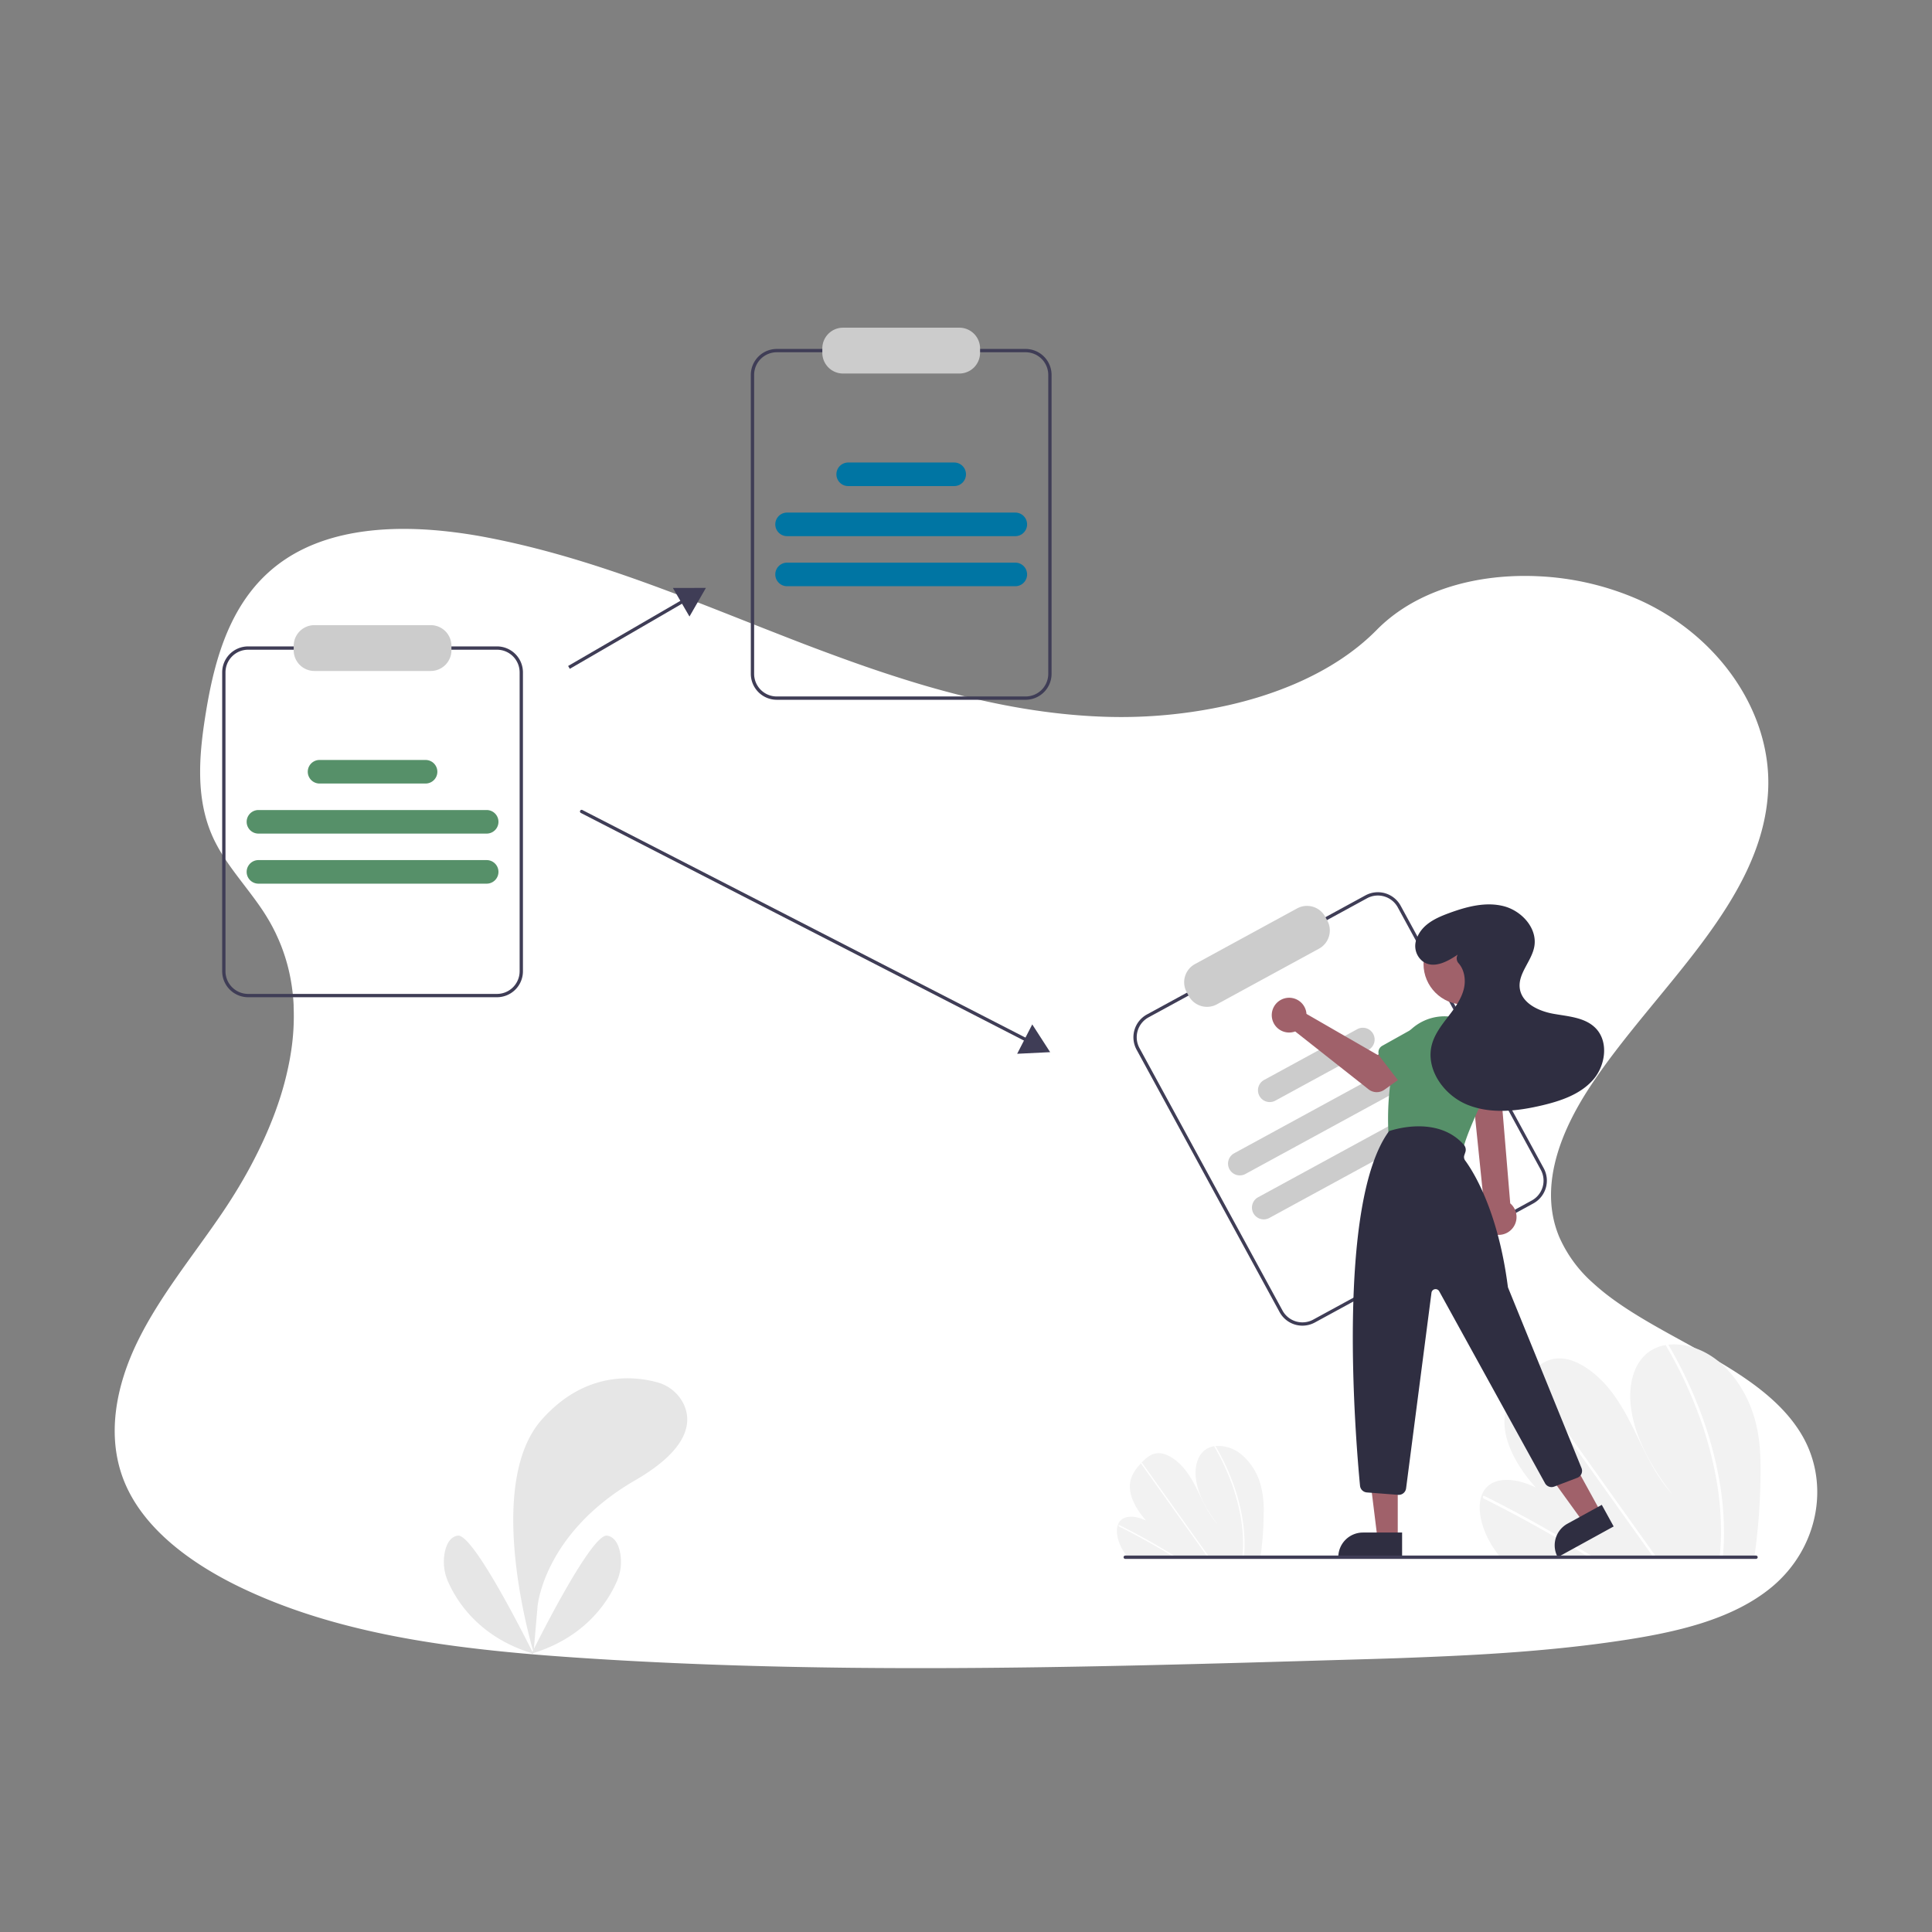<svg xmlns="http://www.w3.org/2000/svg" xmlns:xlink="http://www.w3.org/1999/xlink" width="800" height="800" viewBox="0 0 800 800">
  <rect x="0" y="0" width="800" height="800" fill="#808080" stroke="none"/>
  <defs>
    <clipPath id="clip-_86">
      <rect width="800" height="800"/>
    </clipPath>
  </defs>
  <g id="_86" data-name="86" clip-path="url(#clip-_86)">
    <g id="Group_235" data-name="Group 235">
      <g id="Group_171" data-name="Group 171">
        <g id="Component_1_98" data-name="Component 1 – 98" transform="translate(47.512 219)">
          <path id="Path_168" data-name="Path 168" d="M798.2,560.6c-7.681,6.368-16.954,10.907-26.968,14.266q-2.186.747-4.434,1.4c-3.868,1.152-7.828,2.151-11.822,3.024-1.969.44-3.952.845-5.935,1.222-3.373.649-6.759,1.229-10.125,1.76-12.492,1.962-25.068,3.415-37.707,4.518q-5.845.517-11.7.929l-1.557.112-2.793.189-1.718.112c-2.612.175-5.223.328-7.828.475-10.439.587-20.893,1.013-31.346,1.4-7.681.265-15.285.489-22.924.7l-15.537.454-4.015.119-1.76.049q-6.9.209-13.812.4l-1.3.035-4.05.119-7.681.209-2.29.063-2.095.056c-48.761,1.313-97.557,2.269-146.289,1.857q-5.852-.042-11.7-.126c-36.185-.468-72.328-1.732-108.408-4.19-12.681-.866-25.445-1.913-38.14-3.359q-5.866-.663-11.7-1.445c-31.185-4.19-61.6-11.256-88.849-24.44-20.522-9.951-39.467-24.1-47.413-42.937-8.023-19.007-3.778-40.354,5.384-58.984s22.945-35.326,34.83-52.832c4.085-6.026,7.946-12.3,11.445-18.756.209-.391.426-.789.628-1.18q2.688-5.049,5.07-10.223h0q2.262-4.93,4.19-9.957.58-1.5,1.11-3c.042-.112.084-.223.119-.335s.091-.251.133-.377a129.277,129.277,0,0,0,5.265-19.461l.168-.922c.077-.44.154-.873.223-1.313s.133-.817.2-1.229h0a96.363,96.363,0,0,0,1.082-18.749v-.7a79.561,79.561,0,0,0-1.047-9.587h0c-.042-.272-.084-.538-.14-.8a75.079,75.079,0,0,0-3.68-13.337c-.07-.189-.147-.384-.223-.58a.784.784,0,0,0-.1-.258c-.524-1.334-1.082-2.653-1.7-3.973h0c-.1-.223-.209-.454-.314-.7h0c-.2-.426-.4-.852-.621-1.271h0q-1.473-3.01-3.282-5.942c-1.4-2.325-2.982-4.6-4.609-6.836l-.23-.314-.189-.265c-2.137-2.912-4.371-5.775-6.55-8.666-1.711-2.255-3.387-4.525-4.958-6.836l-.279-.419a69.654,69.654,0,0,1-5.083-8.749c-.293-.621-.58-1.243-.845-1.871-.475-1.1-.915-2.214-1.306-3.331-5.363-15.153-3.736-31.7-1.159-47.483,3.82-23.448,10.928-48.719,32.931-63.355,19.21-12.785,45.207-14.28,69.828-11.172,3.945.489,7.849,1.1,11.7,1.795l2.095.4c31.143,5.97,60.6,16.542,89.687,27.861,6.794,2.646,13.575,5.335,20.348,8.009Q384.373,165,392.32,168.1q9.182,3.575,18.5,6.983,5.824,2.137,11.7,4.19,9.42,3.275,18.965,6.222,6.759,2.095,13.589,3.945c21.647,5.893,43.852,9.978,66.581,10.767a203.394,203.394,0,0,0,51.54-4.776c3.945-.894,7.856-1.92,11.7-3.079a152.22,152.22,0,0,0,15.781-5.719c12.995-5.586,24.677-12.96,33.922-22.345l.077-.077c13.693-13.889,33.769-20.948,54.8-22.128a114.611,114.611,0,0,1,11.7-.063,116.1,116.1,0,0,1,42.372,9.916c33.266,15.083,54.78,47.015,53.16,78.905-2.353,46.422-47.106,82.055-73.808,122.667-1.885,2.863-3.68,5.817-5.349,8.833-.615,1.1-1.2,2.214-1.774,3.331-6.578,12.848-10.53,26.723-8.379,40.053a42.77,42.77,0,0,0,1.7,6.92c.328.985.7,1.969,1.11,2.947A54.81,54.81,0,0,0,724.093,434.6a94.977,94.977,0,0,0,8.54,6.941c24.915,18.113,61,29.537,76.943,54.284C822.913,516.348,817.983,544.174,798.2,560.6Z" transform="translate(-112.078 -122.422)" fill="#fff"/>
        </g>
        <g id="Group_170" data-name="Group 170" transform="translate(92 135.69)">
          <path id="Path_2194" data-name="Path 2194" d="M1011.185,746.131a261.367,261.367,0,0,1-2.464,33.582c-.054.391-.113.782-.167,1.172L903.337,780.3c-.309-.388-.613-.781-.908-1.179-.982-1.316-1.9-2.669-2.748-4.068-4.062-6.743-5.922-14.637-4.058-20.084l.033-.085a9.557,9.557,0,0,1,1.865-3.241c4.249-4.783,12.84-3.986,20.637-.125-6.993-7.654-12.561-17.313-12.984-25.935-.415-8.409,3.982-14.417,8.752-19.522.156-.169.313-.333.469-.5.076-.084.156-.164.232-.248,3.721-3.891,8.059-7.726,14.339-7.262,6.887.51,14.522,6.278,19.875,13s8.911,14.347,12.517,21.795,7.517,15.075,13.311,21.436c-7.847-9.926-14.174-21.219-16.512-32.2s-.28-21.533,6.714-26.706a16.358,16.358,0,0,1,7.165-2.891c.3-.05.608-.091.919-.127,6.474-.737,14.2,1.5,20.782,6.855,7.243,5.893,12.265,14.63,14.763,22.924S1011.267,738.412,1011.185,746.131Z" transform="translate(-374.182 -271.227)" fill="#f2f2f2"/>
          <path id="Path_2195" data-name="Path 2195" d="M942.939,809.252l-2.012-.011q-.958-.6-1.926-1.184c-.4-.252-.8-.495-1.207-.742q-10.011-6.114-20.146-11.729t-20.355-10.722a.843.843,0,0,1-.485-.964.241.241,0,0,1,.033-.071c.1-.178.308-.253.618-.1.836.419,1.678.839,2.514,1.268q10.256,5.189,20.425,10.9t20.207,11.913c.141.086.282.176.423.262C941.667,808.463,942.3,808.858,942.939,809.252Z" transform="translate(-374.777 -299.964)" fill="#fff"/>
          <path id="Path_2196" data-name="Path 2196" d="M977,786.775l-1.244-.007c-.281-.393-.556-.785-.837-1.178q-9.889-13.867-19.774-27.735-16.188-22.7-32.366-45.407a.8.8,0,0,1-.14-.274c-.092-.335.154-.532.469-.5a.945.945,0,0,1,.657.418q9.076,12.732,18.147,25.455l32.2,45.175c.683.956,1.365,1.916,2.048,2.872C976.447,785.989,976.728,786.382,977,786.775Z" transform="translate(-382.897 -277.342)" fill="#fff"/>
          <path id="Path_2197" data-name="Path 2197" d="M1031.362,773.4c-.063,2.1-.2,4.16-.384,6.2l-.105,1.173-1.305-.007c.04-.391.08-.782.115-1.173.276-2.953.471-5.94.5-9.008a125.663,125.663,0,0,0-2.474-25.329,157.715,157.715,0,0,0-7.662-26.315,180.723,180.723,0,0,0-12.536-26.036.7.7,0,0,1-.115-.463c.054-.372.549-.482.92-.127a1.081,1.081,0,0,1,.187.237q.9,1.553,1.773,3.115a180.608,180.608,0,0,1,12,26.127,156.953,156.953,0,0,1,7.143,26.355A123.97,123.97,0,0,1,1031.362,773.4Z" transform="translate(-409.54 -271.191)" fill="#fff"/>
          <path id="Path_2198" data-name="Path 2198" d="M736.586,781.685a136.564,136.564,0,0,1-1.288,17.549c-.028.2-.059.408-.087.613l-54.984-.307c-.161-.2-.32-.408-.474-.616-.513-.687-.995-1.394-1.436-2.126-2.123-3.524-3.095-7.649-2.121-10.5l.017-.044a5,5,0,0,1,.975-1.694c2.221-2.5,6.71-2.083,10.784-.065-3.654-4-6.564-9.048-6.785-13.553-.217-4.395,2.081-7.534,4.573-10.2.082-.088.164-.174.245-.26.04-.044.082-.086.121-.13,1.945-2.033,4.212-4.037,7.493-3.795,3.6.266,7.589,3.281,10.386,6.793s4.657,7.5,6.541,11.389,3.928,7.878,6.956,11.2c-4.1-5.187-7.407-11.089-8.629-16.829s-.146-11.253,3.508-13.956a8.548,8.548,0,0,1,3.744-1.511c.158-.026.318-.047.48-.066a15.006,15.006,0,0,1,10.86,3.582,25,25,0,0,1,7.715,11.98A40.87,40.87,0,0,1,736.586,781.685Z" transform="translate(-305.323 -290.492)" fill="#f2f2f2"/>
          <path id="Path_2199" data-name="Path 2199" d="M700.922,814.671l-1.051-.006q-.5-.313-1.006-.619c-.209-.132-.42-.258-.631-.388q-5.231-3.195-10.528-6.129t-10.637-5.6a.441.441,0,0,1-.253-.5.13.13,0,0,1,.018-.037c.05-.093.161-.132.323-.052.437.219.877.438,1.314.662q5.36,2.712,10.673,5.694t10.56,6.225l.221.137C700.257,814.258,700.589,814.465,700.922,814.671Z" transform="translate(-305.634 -305.51)" fill="#fff"/>
          <path id="Path_2200" data-name="Path 2200" d="M718.721,802.925l-.65,0c-.147-.205-.291-.41-.437-.616L707.3,787.812q-8.459-11.864-16.914-23.729a.418.418,0,0,1-.073-.143c-.048-.175.08-.278.245-.26a.494.494,0,0,1,.344.219l9.483,13.3,16.828,23.607,1.07,1.5C718.431,802.514,718.577,802.72,718.721,802.925Z" transform="translate(-309.876 -293.688)" fill="#fff"/>
          <path id="Path_2201" data-name="Path 2201" d="M747.13,795.935c-.033,1.1-.106,2.174-.2,3.242l-.055.613-.682,0c.021-.2.042-.409.06-.613.144-1.543.246-3.1.26-4.707a65.669,65.669,0,0,0-1.293-13.237,82.423,82.423,0,0,0-4-13.752,94.44,94.44,0,0,0-6.551-13.606.363.363,0,0,1-.06-.242c.028-.194.287-.252.481-.066a.565.565,0,0,1,.1.124q.472.812.927,1.628a94.373,94.373,0,0,1,6.27,13.653,82.033,82.033,0,0,1,3.733,13.772A64.79,64.79,0,0,1,747.13,795.935Z" transform="translate(-323.8 -290.473)" fill="#fff"/>
          <path id="Path_2202" data-name="Path 2202" d="M249.286,415.984H146.24a10.759,10.759,0,0,1-10.746-10.746V281.461a10.759,10.759,0,0,1,10.746-10.746H249.286a10.759,10.759,0,0,1,10.746,10.746V405.237a10.759,10.759,0,0,1-10.746,10.747ZM146.24,272.086a9.386,9.386,0,0,0-9.375,9.375V405.237a9.386,9.386,0,0,0,9.375,9.375H249.286a9.386,9.386,0,0,0,9.375-9.375V281.461a9.386,9.386,0,0,0-9.375-9.375Z" transform="translate(-135.493 -138.744)" fill="#3f3d56"/>
          <path id="Path_2203" data-name="Path 2203" d="M235.424,276.854H187.248a8.581,8.581,0,0,1-8.571-8.571v-1.836a8.581,8.581,0,0,1,8.571-8.571h48.176a8.581,8.581,0,0,1,8.571,8.571v1.836A8.581,8.581,0,0,1,235.424,276.854Z" transform="translate(-149.066 -134.708)" fill="#ccc"/>
          <path id="Path_2204" data-name="Path 2204" d="M249.664,379.286H155.155a4.878,4.878,0,1,1,0-9.756h94.509a4.878,4.878,0,1,1,0,9.756Z" transform="translate(-140.14 -169.803)" fill="#569069"/>
          <path id="Path_2205" data-name="Path 2205" d="M249.664,409.52H155.155a4.878,4.878,0,1,1,0-9.756h94.509a4.878,4.878,0,0,1,0,9.756Z" transform="translate(-140.14 -179.306)" fill="#569069"/>
          <path id="Path_2206" data-name="Path 2206" d="M235.959,349.052h-43.9a4.878,4.878,0,1,1,0-9.756h43.9a4.878,4.878,0,0,1,0,9.756Z" transform="translate(-151.739 -160.3)" fill="#569069"/>
          <path id="Path_2207" data-name="Path 2207" d="M568.521,236.358H465.475a10.759,10.759,0,0,1-10.746-10.746V101.835a10.759,10.759,0,0,1,10.746-10.746H568.521a10.759,10.759,0,0,1,10.746,10.746V225.612a10.759,10.759,0,0,1-10.746,10.746ZM465.475,92.46a9.385,9.385,0,0,0-9.375,9.375V225.612a9.385,9.385,0,0,0,9.375,9.375H568.521a9.385,9.385,0,0,0,9.375-9.375V101.835a9.386,9.386,0,0,0-9.375-9.375Z" transform="translate(-235.833 -82.285)" fill="#3f3d56"/>
          <path id="Path_2208" data-name="Path 2208" d="M554.659,97.228H506.483a8.581,8.581,0,0,1-8.571-8.571V86.821a8.581,8.581,0,0,1,8.571-8.571h48.176a8.581,8.581,0,0,1,8.571,8.571v1.836A8.581,8.581,0,0,1,554.659,97.228Z" transform="translate(-249.406 -78.25)" fill="#ccc"/>
          <path id="Path_2209" data-name="Path 2209" d="M568.9,199.66H474.39a4.878,4.878,0,0,1,0-9.756H568.9a4.878,4.878,0,0,1,0,9.756Z" transform="translate(-240.479 -113.344)" fill="#0075a3"/>
          <path id="Path_2210" data-name="Path 2210" d="M568.9,229.894H474.39a4.878,4.878,0,0,1,0-9.756H568.9a4.878,4.878,0,0,1,0,9.756Z" transform="translate(-240.479 -122.847)" fill="#0075a3"/>
          <path id="Path_2211" data-name="Path 2211" d="M555.194,169.426h-43.9a4.878,4.878,0,0,1,0-9.756h43.9a4.878,4.878,0,1,1,0,9.756Z" transform="translate(-252.078 -103.841)" fill="#0075a3"/>
          <path id="Path_2212" data-name="Path 2212" d="M851.374,548.024l-90.481,49.311a10.759,10.759,0,0,1-14.579-4.294L687.083,484.356a10.759,10.759,0,0,1,4.294-14.579l90.481-49.311a10.759,10.759,0,0,1,14.579,4.294l59.231,108.685a10.759,10.759,0,0,1-4.294,14.578ZM692.033,470.982a9.385,9.385,0,0,0-3.746,12.718l59.231,108.685a9.385,9.385,0,0,0,12.718,3.746l90.481-49.311a9.386,9.386,0,0,0,3.746-12.718l-59.23-108.685a9.385,9.385,0,0,0-12.718-3.746Z" transform="translate(-308.453 -185.402)" fill="#3f3d56"/>
          <path id="Path_2213" data-name="Path 2213" d="M772.268,445.125l-42.3,23.054a8.581,8.581,0,0,1-11.628-3.424l-.878-1.612a8.581,8.581,0,0,1,3.424-11.628l42.3-23.054a8.581,8.581,0,0,1,11.628,3.424l.878,1.612A8.581,8.581,0,0,1,772.268,445.125Z" transform="translate(-318.084 -187.998)" fill="#ccc"/>
          <path id="Path_2214" data-name="Path 2214" d="M833.185,519.106,750.2,564.331a4.878,4.878,0,1,1-4.668-8.566l82.986-45.226a4.878,4.878,0,1,1,4.668,8.566Z" transform="translate(-326.435 -213.936)" fill="#ccc"/>
          <path id="Path_2215" data-name="Path 2215" d="M847.653,545.653l-82.986,45.226A4.878,4.878,0,1,1,760,582.313l82.986-45.226a4.878,4.878,0,0,1,4.668,8.566Z" transform="translate(-330.982 -222.281)" fill="#ccc"/>
          <path id="Path_2216" data-name="Path 2216" d="M806.683,510.217l-38.548,21.008a4.878,4.878,0,0,1-4.668-8.566l38.548-21.008a4.878,4.878,0,1,1,4.668,8.566Z" transform="translate(-332.072 -211.142)" fill="#ccc"/>
          <rect id="Rectangle_215" data-name="Rectangle 215" width="55.731" height="1.371" transform="matrix(0.865, -0.502, 0.502, 0.865, 143.253, 140.074)" fill="#3f3d56"/>
          <path id="Path_2217" data-name="Path 2217" d="M279.046,168.992l6.808-11.86-13.675.032Z" transform="translate(-85.549 -49.388)" fill="#3f3d56"/>
          <path id="Path_2218" data-name="Path 2218" d="M537.5,465.945a.682.682,0,0,1-.313-.076L351.95,370.715a.686.686,0,1,1,.627-1.22l185.238,95.154a.686.686,0,0,1-.314,1.3Z" transform="translate(-203.411 -169.768)" fill="#3f3d56"/>
          <path id="Path_2219" data-name="Path 2219" d="M480.081,432.9l13.658-.671-7.409-11.493Z" transform="translate(-150.895 -132.243)" fill="#3f3d56"/>
          <path id="Path_2220" data-name="Path 2220" d="M897.735,595.211a7.366,7.366,0,0,1-2.634-10.984l-5.508-53.854h11.9l4.377,52.586a7.406,7.406,0,0,1-8.139,12.252Z" transform="translate(-372.515 -220.358)" fill="#a0616a"/>
          <circle id="Ellipse_518" data-name="Ellipse 518" cx="16.841" cy="16.841" r="16.841" transform="translate(497.449 246.613)" fill="#a0616a"/>
          <path id="Path_2221" data-name="Path 2221" d="M867.246,550.262l-25.135-5.489a3.093,3.093,0,0,1-2.423-2.856c-.29-5.609-.5-20.118,3.822-33.663A20.4,20.4,0,0,1,869.72,495.26h0a20.407,20.407,0,0,1,11.589,28.175c-5.574,11.446-9.084,19.734-10.434,24.637a3.08,3.08,0,0,1-3.63,2.19Z" transform="translate(-356.788 -208.955)" fill="#569069"/>
          <path id="Path_2222" data-name="Path 2222" d="M704.226,716.229H695.82l-4-32.425h12.407Z" transform="translate(-217.447 -214.927)" fill="#a0616a"/>
          <path id="Path_2223" data-name="Path 2223" d="M684.217,727.588h16.212V737.8h-26.42a10.208,10.208,0,0,1,10.208-10.208Z" transform="translate(-211.849 -228.689)" fill="#2f2e41"/>
          <path id="Path_2224" data-name="Path 2224" d="M820.36,702.178l-7.366,4.05-19.127-26.486,10.872-5.978Z" transform="translate(-249.521 -211.772)" fill="#a0616a"/>
          <path id="Path_2225" data-name="Path 2225" d="M10.208,0H26.42V10.208H0A10.208,10.208,0,0,1,10.208,0Z" transform="translate(548.11 500.162) rotate(-28.801)" fill="#2f2e41"/>
          <path id="Path_2226" data-name="Path 2226" d="M837.03,713.136l-12.942-1a3.077,3.077,0,0,1-2.835-2.777c-1.844-19.238-9.936-116.723,11.949-146.737l.061-.084.1-.036c.2-.072,19.714-7.032,30.912,5.723a3.084,3.084,0,0,1,.594,3l-.427,1.282a2.389,2.389,0,0,0,.34,2.176c3.108,4.2,13.567,20.382,17.678,52.2a2.378,2.378,0,0,0,.155.591l30.351,74.56a3.085,3.085,0,0,1-1.759,4.047l-9.55,3.639a3.1,3.1,0,0,1-3.8-1.395L854.04,628.836a1.714,1.714,0,0,0-3.2.607l-10.513,81.013a3.085,3.085,0,0,1-3.057,2.689Q837.15,713.145,837.03,713.136Z" transform="translate(-350.097 -229.841)" fill="#2f2e41"/>
          <path id="Path_2227" data-name="Path 2227" d="M783.532,488.452a7.208,7.208,0,0,1,.164,1.125l29.455,16.993,7.16-4.122,7.633,9.992-11.965,8.528a5.486,5.486,0,0,1-6.581-.16l-30.374-23.962a7.2,7.2,0,1,1,4.509-8.394Z" transform="translate(-334.715 -205.435)" fill="#a0616a"/>
          <path id="Path_2228" data-name="Path 2228" d="M833.8,509.7a3.082,3.082,0,0,1,1.516-2.074l13.517-7.558a8.569,8.569,0,0,1,10.509,13.538L848.567,524.8a3.085,3.085,0,0,1-4.665-.256l-9.52-12.338A3.082,3.082,0,0,1,833.8,509.7Z" transform="translate(-354.96 -210.267)" fill="#569069"/>
          <path id="Path_2229" data-name="Path 2229" d="M884.045,536.138a3.082,3.082,0,0,1-1.143-2.3l-.485-15.479a8.569,8.569,0,1,1,16.857-3.095l4.972,14.72a3.086,3.086,0,0,1-2.375,4.024l-15.336,2.769a3.082,3.082,0,0,1-2.489-.638Z" transform="translate(-370.215 -213.401)" fill="#569069"/>
          <path id="Path_2230" data-name="Path 2230" d="M873.585,447.294c-4.328,2.963-10.012,6.008-14.433,2.853a8.045,8.045,0,0,1-2.64-9.274c2.117-6.054,7.933-8.719,13.495-10.762,7.23-2.656,15.1-4.768,22.567-2.867s14.06,9.129,12.713,16.712c-1.084,6.1-6.836,11.173-6.02,17.313.822,6.18,7.771,9.432,13.907,10.537s13,1.459,17.41,5.866c5.625,5.622,4.22,15.67-1.073,21.606s-13.28,8.626-21.019,10.455c-10.254,2.423-21.345,3.7-31.084-.325s-17.317-14.848-14.5-25c1.192-4.288,4-7.912,6.712-11.44s5.46-7.218,6.5-11.546c.862-3.607.224-7.8-2.168-10.5a3.043,3.043,0,0,1-.408-3.556Z" transform="translate(-361.961 -187.713)" fill="#2f2e41"/>
          <path id="Path_2231" data-name="Path 2231" d="M941.733,821.121H680.486a.686.686,0,0,1,0-1.371H941.733a.686.686,0,0,1,0,1.371Z" transform="translate(-306.575 -311.312)" fill="#3f3d56"/>
        </g>
      </g>
      <g id="Group_234" data-name="Group 234" transform="translate(-429 23)">
        <path id="Path_2359" data-name="Path 2359" d="M971.289,725.049s-20.955-68.708,3.282-96.228c18.133-20.591,38.716-18.125,47.935-15.572a17.01,17.01,0,0,1,10.992,9.132c3.224,6.951,2.64,18.235-20.109,31.407C975.3,675.845,972.93,706.1,972.93,706.1Z" transform="translate(-321.345 -63.853)" fill="#e6e6e6"/>
        <path id="Path_2361" data-name="Path 2361" d="M973.25,749.763s24.551-49.934,31.291-48.869c3.2.518,4.683,3.647,5.346,6.834a20.139,20.139,0,0,1-1.335,12.159C1005.066,727.9,995.679,743.081,973.25,749.763Z" transform="translate(-324.152 -88.019)" fill="#e6e6e6"/>
        <path id="Path_2363" data-name="Path 2363" d="M960.507,749.763s-24.544-49.934-31.291-48.869c-3.2.518-4.683,3.647-5.346,6.834a20.138,20.138,0,0,0,1.335,12.2C928.691,727.9,938.049,743.081,960.507,749.763Z" transform="translate(-310.679 -88.019)" fill="#e6e6e6"/>
      </g>
    </g>
  </g>
</svg>
